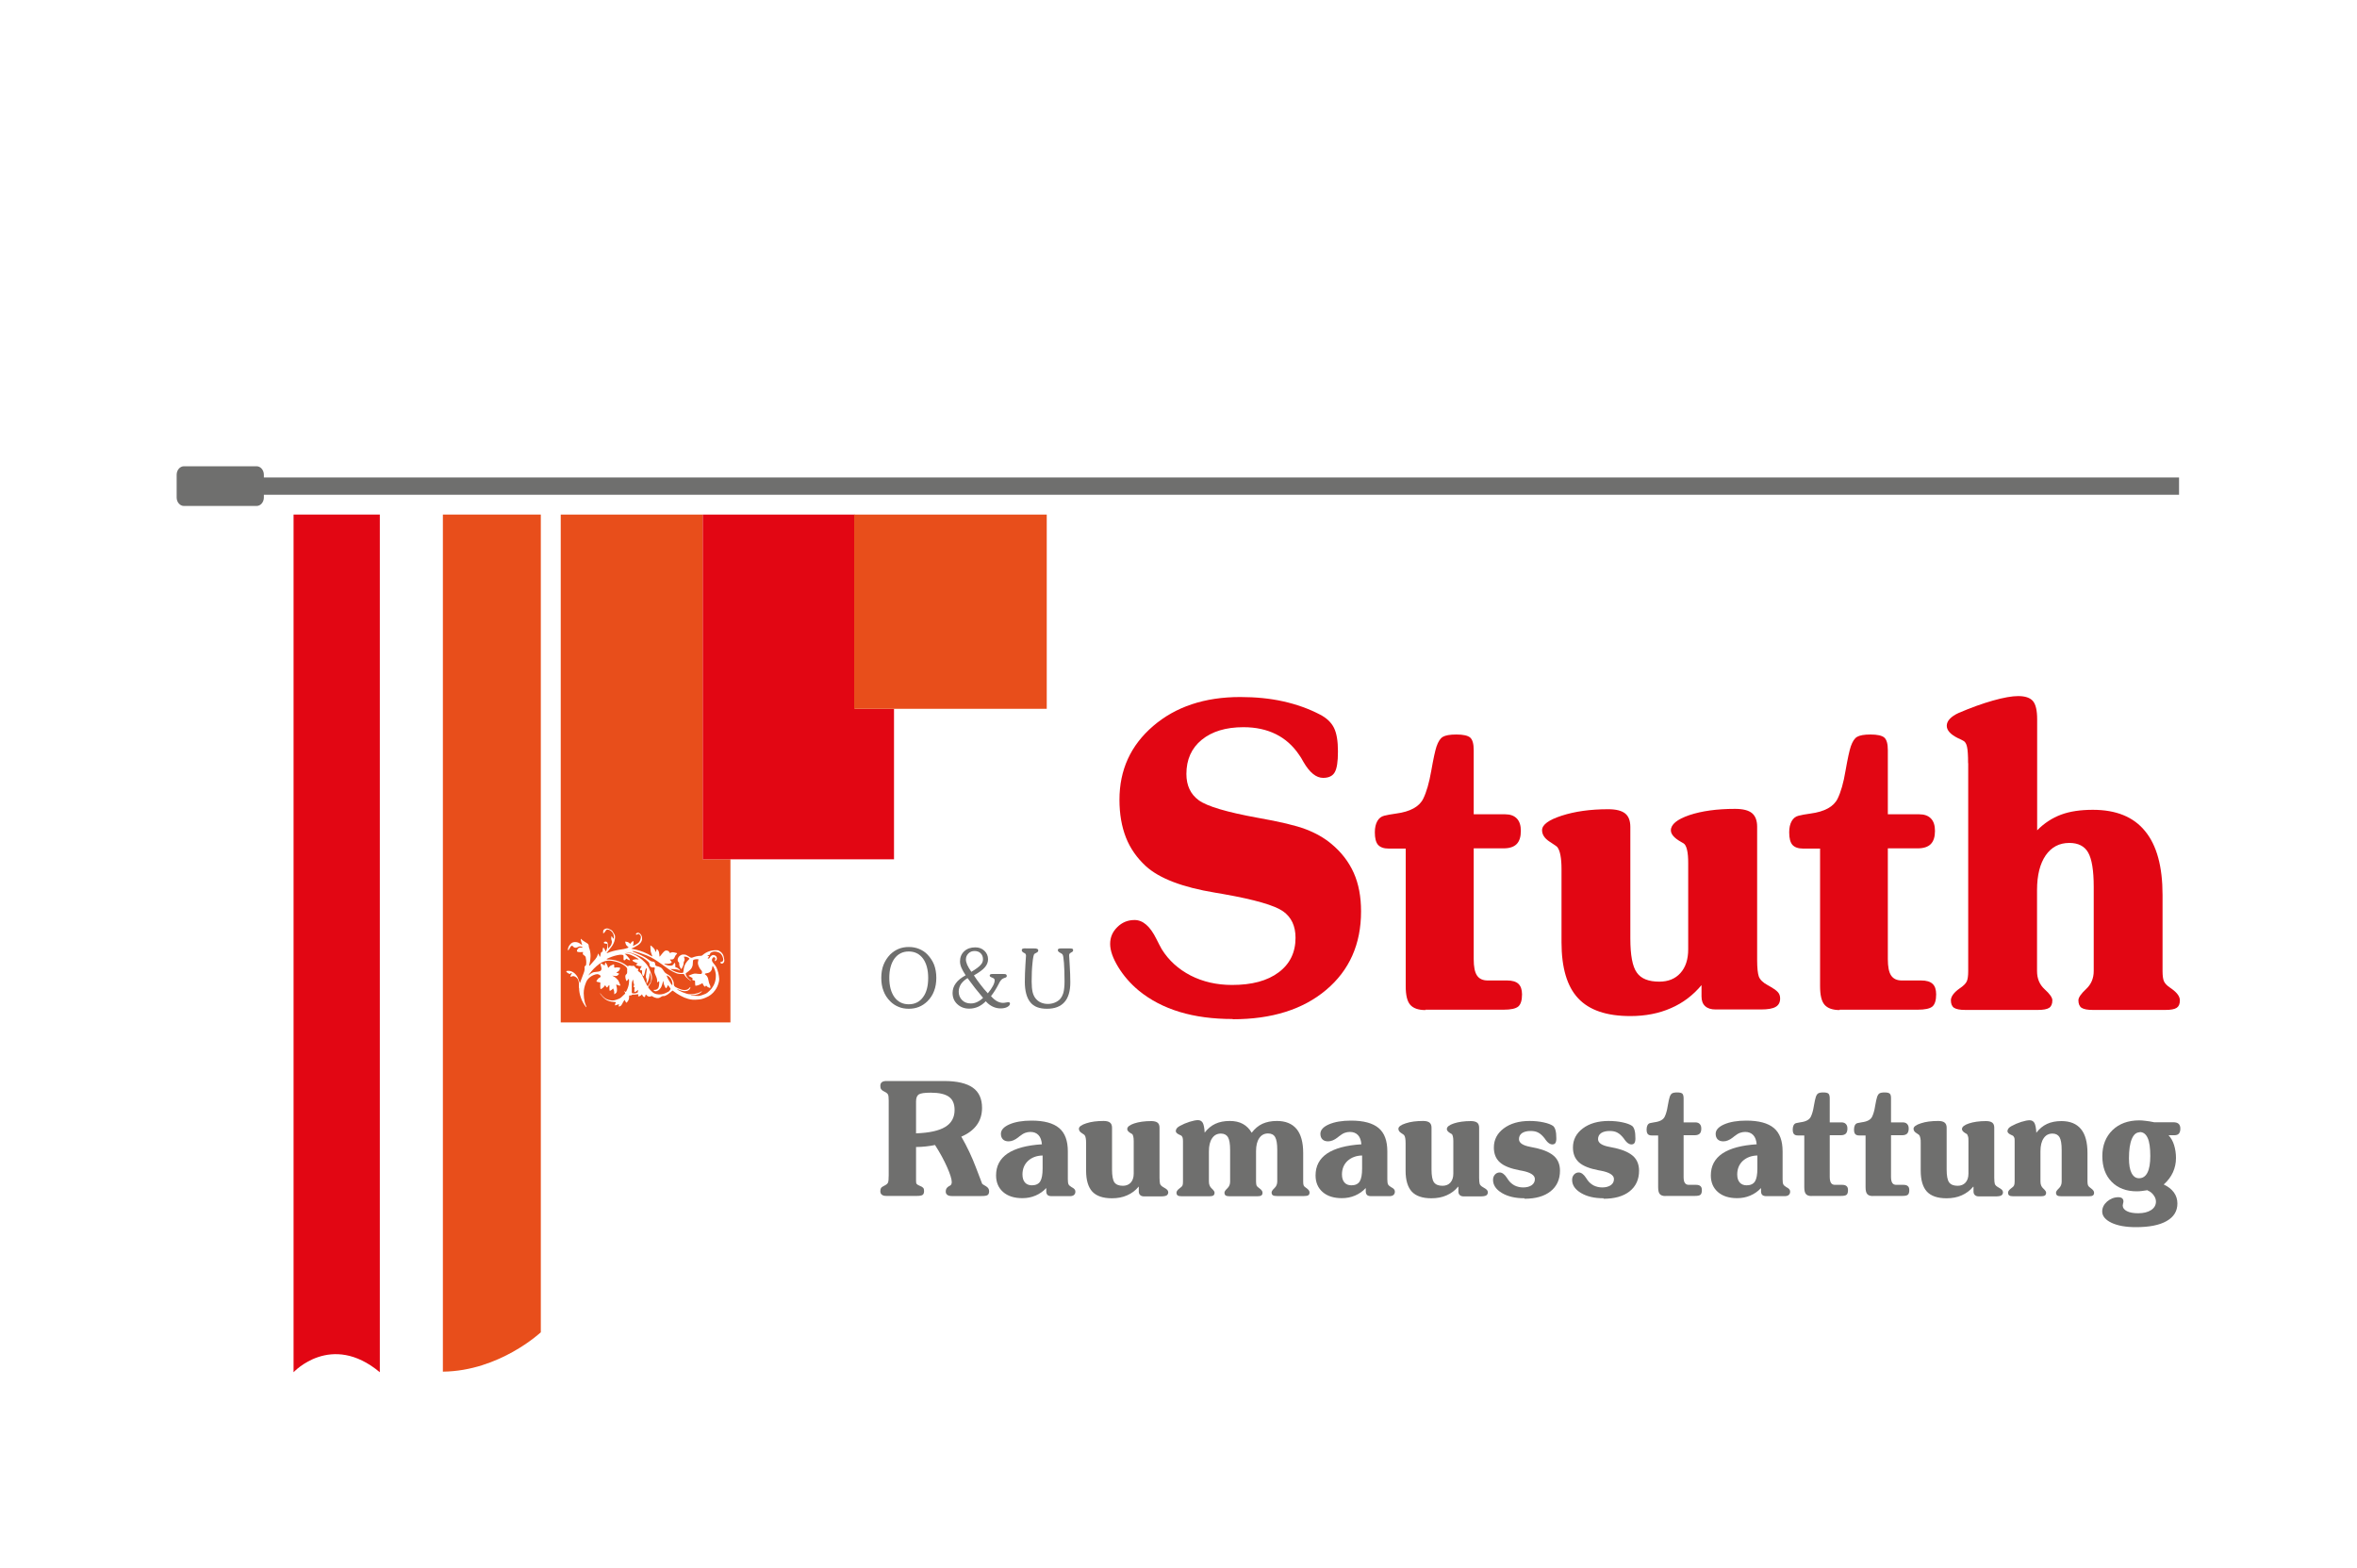 <?xml version="1.0" encoding="UTF-8"?><svg id="Ebene_2" xmlns="http://www.w3.org/2000/svg" width="200" height="133.02" viewBox="0 0 200 133.02"><g id="Ebene_1-2"><rect width="200" height="133.02" style="fill:#fff;"/><g><path d="M32.23,116.43c-4.14-3.45-7.32,0-7.32,0V43.66h7.32V116.43Z" style="fill:#e20613;"/><path d="M45.88,43.66h-8.3V116.38c4.8-.05,8.31-3.34,8.31-3.34V43.66h-.01Z" style="fill:#e84e1b;"/><g><path d="M80.1,91.72c1.1,0,1.91,.19,2.44,.56,.53,.37,.79,.95,.79,1.72,0,.56-.15,1.05-.45,1.46-.3,.41-.74,.74-1.31,.98,.5,.86,.91,1.74,1.25,2.64s.51,1.35,.52,1.36c.02,.03,.12,.09,.31,.2,.19,.11,.28,.25,.28,.43,0,.15-.04,.26-.12,.32s-.25,.09-.51,.09h-2.54c-.16,0-.29-.03-.38-.1s-.13-.16-.13-.28c0-.11,.02-.19,.06-.26s.11-.13,.2-.19c.01,0,.04-.02,.08-.04,.11-.05,.17-.16,.17-.31,0-.25-.13-.67-.39-1.26-.26-.59-.6-1.22-1.03-1.89-.24,.05-.49,.09-.76,.12-.27,.03-.55,.05-.85,.05v2.85c0,.14,.01,.23,.05,.28,.04,.05,.13,.11,.28,.17,.14,.05,.23,.11,.28,.17,.05,.06,.07,.15,.07,.26,0,.16-.04,.27-.12,.33-.08,.06-.24,.09-.48,.09h-2.6c-.17,0-.29-.03-.38-.1s-.13-.17-.13-.3c0-.12,.02-.21,.06-.27s.13-.13,.28-.2,.25-.15,.3-.24,.07-.3,.07-.63v-6.36c0-.26-.02-.44-.07-.52-.05-.08-.15-.16-.3-.23-.13-.06-.22-.13-.27-.2-.05-.07-.07-.16-.07-.28,0-.15,.04-.25,.13-.32s.22-.1,.4-.1c0,0,4.87,0,4.87,0Zm-2.36,4.44c1.11-.04,1.93-.22,2.46-.54s.8-.8,.8-1.44c0-.52-.16-.89-.48-1.12s-.83-.35-1.54-.35c-.53,0-.87,.05-1.02,.15-.15,.1-.23,.3-.23,.59v2.72h.01Z" style="fill:#6f6f6e;"/><path d="M88.77,100.81c-.25,.27-.55,.48-.9,.63-.35,.15-.72,.22-1.12,.22-.68,0-1.23-.17-1.63-.52-.4-.35-.6-.82-.6-1.41,0-.8,.33-1.42,.98-1.86,.66-.44,1.63-.7,2.91-.78-.03-.34-.12-.6-.29-.78s-.4-.27-.69-.27c-.15,0-.3,.03-.44,.08s-.3,.15-.49,.3c-.03,.02-.06,.05-.11,.09-.28,.22-.55,.33-.81,.33-.21,0-.37-.06-.48-.17s-.17-.27-.17-.47c0-.32,.24-.59,.72-.8,.48-.21,1.11-.32,1.88-.32,1.06,0,1.84,.21,2.34,.63s.74,1.08,.74,1.99v2.36c0,.21,.02,.35,.06,.43s.13,.16,.28,.25c0,0,.03,.02,.06,.03,.16,.09,.24,.2,.24,.33s-.04,.22-.12,.29-.2,.1-.36,.1h-1.53c-.15,0-.27-.03-.34-.09s-.11-.15-.12-.28v-.3h0Zm-.3-2.77c-.51,.01-.93,.17-1.24,.46s-.47,.68-.47,1.15c0,.29,.07,.52,.21,.68s.34,.24,.59,.24c.32,0,.56-.11,.7-.32,.14-.22,.21-.59,.21-1.11,0,0,0-1.1,0-1.1Z" style="fill:#6f6f6e;"/><path d="M96.62,100.68c-.27,.33-.59,.57-.98,.74-.38,.17-.81,.25-1.29,.25-.76,0-1.31-.19-1.66-.56-.35-.38-.53-.97-.53-1.78v-2.32c0-.18-.01-.33-.03-.44s-.05-.2-.1-.26c-.01-.02-.1-.08-.25-.18-.16-.1-.23-.22-.23-.36,0-.17,.21-.33,.62-.46,.41-.14,.91-.2,1.48-.2,.25,0,.43,.05,.54,.14s.17,.23,.17,.43v3.55c0,.53,.07,.9,.2,1.09,.14,.19,.38,.29,.72,.29,.28,0,.5-.09,.67-.27,.16-.18,.25-.43,.25-.76v-2.75c0-.17-.01-.31-.04-.42s-.06-.17-.11-.2c-.02-.01-.05-.03-.09-.05-.21-.12-.31-.24-.31-.36,0-.19,.2-.35,.59-.48,.39-.13,.88-.2,1.45-.2,.25,0,.43,.05,.54,.14s.16,.23,.16,.43v4.25c0,.25,.02,.42,.05,.52,.04,.1,.13,.19,.29,.28s.27,.16,.32,.22,.08,.13,.08,.2c0,.12-.05,.21-.14,.27-.09,.05-.25,.08-.47,.08h-1.44c-.15,0-.26-.04-.33-.11-.08-.07-.12-.17-.12-.31v-.41Z" style="fill:#6f6f6e;"/><path d="M100.38,100.24v-3.43c0-.13-.01-.23-.04-.31-.03-.07-.07-.13-.13-.16-.03-.02-.08-.04-.15-.07-.19-.09-.29-.19-.29-.3,0-.08,.03-.16,.08-.23s.14-.14,.25-.2c.27-.15,.55-.27,.84-.36,.29-.09,.53-.14,.71-.14,.19,0,.32,.08,.41,.23,.08,.15,.14,.43,.16,.83,.26-.34,.56-.59,.91-.75,.34-.16,.75-.24,1.22-.24,.43,0,.8,.08,1.11,.25s.56,.42,.75,.75c.26-.34,.56-.6,.91-.76,.35-.16,.76-.24,1.23-.24,.74,0,1.29,.23,1.67,.68,.37,.45,.56,1.13,.56,2.03v2.42c0,.16,.01,.27,.04,.34s.09,.13,.2,.2l.03,.02c.18,.13,.27,.25,.27,.37s-.03,.19-.1,.24c-.07,.05-.19,.07-.36,.07h-2.3c-.17,0-.29-.02-.36-.07s-.1-.13-.1-.24c0-.09,.08-.21,.24-.36,.16-.15,.24-.34,.24-.57v-2.68c0-.51-.06-.87-.18-1.08s-.32-.31-.6-.31c-.32,0-.57,.13-.75,.4-.18,.26-.27,.63-.27,1.1v2.58c0,.15,.02,.26,.04,.33,.03,.07,.1,.14,.2,.21,.01,0,.03,.02,.04,.03,.18,.13,.27,.25,.27,.37s-.03,.19-.1,.24c-.07,.05-.19,.07-.36,.07h-2.31c-.17,0-.29-.02-.36-.07s-.1-.13-.1-.24c0-.09,.08-.21,.24-.36,.16-.15,.24-.34,.24-.57v-2.68c0-.52-.06-.88-.18-1.09-.12-.2-.32-.31-.6-.31-.32,0-.57,.13-.75,.4-.18,.26-.27,.63-.27,1.1v2.58c0,.24,.08,.44,.24,.58,.16,.15,.24,.26,.24,.35,0,.11-.03,.19-.1,.24-.07,.05-.19,.07-.36,.07h-2.31c-.17,0-.29-.02-.36-.07s-.1-.13-.1-.24,.09-.24,.27-.37c.01,0,.03-.02,.04-.03,.1-.07,.17-.14,.2-.21s.04-.18,.04-.33h0Z" style="fill:#6f6f6e;"/><path d="M115.88,100.81c-.25,.27-.55,.48-.9,.63-.35,.15-.72,.22-1.12,.22-.68,0-1.23-.17-1.63-.52-.4-.35-.6-.82-.6-1.41,0-.8,.33-1.42,.98-1.86,.66-.44,1.63-.7,2.91-.78-.03-.34-.12-.6-.29-.78s-.4-.27-.69-.27c-.15,0-.3,.03-.44,.08s-.3,.15-.49,.3c-.03,.02-.06,.05-.11,.09-.28,.22-.55,.33-.81,.33-.21,0-.37-.06-.48-.17s-.17-.27-.17-.47c0-.32,.24-.59,.72-.8,.48-.21,1.11-.32,1.88-.32,1.06,0,1.84,.21,2.34,.63s.74,1.08,.74,1.99v2.36c0,.21,.02,.35,.06,.43s.13,.16,.28,.25c0,0,.03,.02,.06,.03,.16,.09,.24,.2,.24,.33s-.04,.22-.12,.29-.2,.1-.36,.1h-1.53c-.15,0-.27-.03-.34-.09s-.11-.15-.12-.28v-.3h0Zm-.3-2.77c-.51,.01-.92,.17-1.24,.46-.31,.29-.47,.68-.47,1.15,0,.29,.07,.52,.21,.68s.34,.24,.59,.24c.33,0,.56-.11,.7-.32,.14-.22,.21-.59,.21-1.11,0,0,0-1.1,0-1.1Z" style="fill:#6f6f6e;"/><path d="M123.73,100.68c-.27,.33-.59,.57-.98,.74-.38,.17-.81,.25-1.29,.25-.76,0-1.31-.19-1.66-.56-.35-.38-.53-.97-.53-1.78v-2.32c0-.18-.01-.33-.03-.44s-.05-.2-.1-.26c-.01-.02-.1-.08-.25-.18-.16-.1-.23-.22-.23-.36,0-.17,.21-.33,.62-.46,.41-.14,.91-.2,1.48-.2,.25,0,.43,.05,.54,.14s.17,.23,.17,.43v3.55c0,.53,.07,.9,.21,1.09,.14,.19,.38,.29,.72,.29,.28,0,.51-.09,.67-.27,.16-.18,.25-.43,.25-.76v-2.75c0-.17-.01-.31-.04-.42s-.06-.17-.11-.2c-.02-.01-.05-.03-.09-.05-.21-.12-.31-.24-.31-.36,0-.19,.2-.35,.59-.48,.39-.13,.88-.2,1.45-.2,.25,0,.43,.05,.54,.14s.16,.23,.16,.43v4.25c0,.25,.02,.42,.05,.52,.04,.1,.13,.19,.29,.28s.27,.16,.32,.22,.08,.13,.08,.2c0,.12-.05,.21-.14,.27-.09,.05-.25,.08-.47,.08h-1.44c-.15,0-.26-.04-.33-.11-.08-.07-.12-.17-.12-.31v-.38l-.02-.03Z" style="fill:#6f6f6e;"/><path d="M129.37,101.67c-.79,0-1.43-.15-1.93-.45-.5-.3-.75-.67-.75-1.11,0-.18,.05-.33,.16-.45,.11-.12,.24-.18,.4-.18,.21,0,.42,.15,.62,.46,.05,.08,.09,.14,.12,.18,.15,.21,.33,.36,.54,.47,.21,.1,.45,.16,.72,.16,.3,0,.55-.07,.72-.19,.18-.13,.27-.3,.27-.52,0-.33-.37-.57-1.11-.71-.07-.01-.13-.02-.17-.03-.79-.15-1.35-.37-1.69-.68-.34-.3-.51-.72-.51-1.26,0-.66,.28-1.2,.84-1.62,.56-.42,1.29-.63,2.19-.63,.43,0,.82,.04,1.19,.12s.63,.18,.8,.3c.09,.07,.16,.19,.21,.37s.07,.41,.07,.7c0,.18-.03,.3-.08,.38-.05,.08-.14,.12-.26,.12-.19,0-.38-.13-.56-.38-.04-.06-.07-.1-.09-.13-.18-.23-.35-.39-.54-.49-.18-.1-.4-.14-.65-.14-.31,0-.55,.06-.73,.18-.17,.12-.26,.29-.26,.51,0,.32,.32,.54,.97,.66,.23,.04,.41,.08,.53,.11,.69,.16,1.19,.4,1.51,.7,.31,.3,.47,.71,.47,1.21,0,.74-.27,1.33-.8,1.75s-1.27,.63-2.21,.63v-.04Z" style="fill:#6f6f6e;"/><path d="M136.08,101.67c-.79,0-1.43-.15-1.93-.45-.5-.3-.75-.67-.75-1.11,0-.18,.05-.33,.16-.45,.11-.12,.24-.18,.4-.18,.21,0,.42,.15,.62,.46,.05,.08,.09,.14,.12,.18,.15,.21,.33,.36,.54,.47,.21,.1,.45,.16,.72,.16,.3,0,.54-.07,.72-.19,.18-.13,.27-.3,.27-.52,0-.33-.37-.57-1.11-.71-.07-.01-.13-.02-.17-.03-.79-.15-1.35-.37-1.69-.68s-.51-.72-.51-1.26c0-.66,.28-1.2,.84-1.62,.56-.42,1.29-.63,2.19-.63,.43,0,.82,.04,1.19,.12s.63,.18,.8,.3c.09,.07,.16,.19,.21,.37s.07,.41,.07,.7c0,.18-.03,.3-.08,.38-.05,.08-.14,.12-.26,.12-.19,0-.38-.13-.56-.38-.04-.06-.07-.1-.09-.13-.18-.23-.35-.39-.54-.49-.18-.1-.4-.14-.65-.14-.31,0-.55,.06-.73,.18-.17,.12-.26,.29-.26,.51,0,.32,.32,.54,.97,.66,.23,.04,.41,.08,.53,.11,.69,.16,1.19,.4,1.51,.7,.31,.3,.47,.71,.47,1.21,0,.74-.27,1.33-.8,1.75s-1.27,.63-2.21,.63v-.04Z" style="fill:#6f6f6e;"/><path d="M141.32,101.48c-.23,0-.39-.06-.48-.17-.1-.11-.14-.31-.14-.59v-4.38h-.54c-.16,0-.27-.04-.34-.12-.07-.08-.1-.21-.1-.4,0-.15,.03-.26,.08-.36,.05-.09,.13-.15,.22-.17s.21-.04,.37-.07c.46-.06,.75-.22,.87-.48,.1-.21,.19-.5,.25-.89,.07-.39,.12-.64,.17-.78,.05-.15,.12-.25,.2-.3s.22-.08,.43-.08,.36,.03,.44,.1c.07,.07,.11,.2,.11,.4v2.04h1c.16,0,.29,.05,.37,.14,.09,.09,.13,.22,.13,.39,0,.19-.04,.33-.13,.42-.09,.09-.23,.14-.42,.14h-.95v3.53c0,.24,.03,.42,.11,.52,.07,.11,.18,.16,.34,.16h.62c.16,0,.28,.04,.36,.11s.12,.18,.12,.34c0,.19-.04,.32-.12,.39s-.24,.1-.47,.1h-2.5Z" style="fill:#6f6f6e;"/><path d="M149.42,100.81c-.25,.27-.55,.48-.9,.63-.35,.15-.72,.22-1.12,.22-.68,0-1.23-.17-1.63-.52-.4-.35-.6-.82-.6-1.41,0-.8,.33-1.42,.98-1.86,.66-.44,1.63-.7,2.91-.78-.03-.34-.12-.6-.29-.78s-.4-.27-.69-.27c-.15,0-.3,.03-.44,.08s-.3,.15-.49,.3c-.03,.02-.06,.05-.11,.09-.28,.22-.55,.33-.81,.33-.21,0-.37-.06-.48-.17s-.17-.27-.17-.47c0-.32,.24-.59,.72-.8,.48-.21,1.11-.32,1.88-.32,1.06,0,1.84,.21,2.34,.63s.74,1.08,.74,1.99v2.36c0,.21,.02,.35,.06,.43s.13,.16,.28,.25c0,0,.03,.02,.06,.03,.16,.09,.24,.2,.24,.33s-.04,.22-.12,.29-.2,.1-.36,.1h-1.53c-.15,0-.27-.03-.34-.09-.07-.06-.11-.15-.12-.28v-.3h-.01Zm-.3-2.77c-.51,.01-.92,.17-1.24,.46-.31,.29-.47,.68-.47,1.15,0,.29,.07,.52,.21,.68s.34,.24,.59,.24c.32,0,.56-.11,.7-.32,.14-.22,.21-.59,.21-1.11v-1.1Z" style="fill:#6f6f6e;"/><path d="M153.72,101.48c-.23,0-.39-.06-.48-.17-.1-.11-.14-.31-.14-.59v-4.38h-.54c-.16,0-.27-.04-.34-.12-.07-.08-.1-.21-.1-.4,0-.15,.03-.26,.08-.36,.05-.09,.13-.15,.22-.17s.21-.04,.37-.07c.46-.06,.75-.22,.87-.48,.1-.21,.19-.5,.25-.89,.07-.39,.12-.64,.17-.78,.05-.15,.12-.25,.2-.3s.22-.08,.43-.08,.36,.03,.44,.1c.07,.07,.11,.2,.11,.4v2.04h1c.16,0,.29,.05,.37,.14,.09,.09,.13,.22,.13,.39,0,.19-.05,.33-.13,.42-.09,.09-.23,.14-.42,.14h-.95v3.53c0,.24,.04,.42,.11,.52,.07,.11,.18,.16,.34,.16h.62c.16,0,.28,.04,.36,.11s.12,.18,.12,.34c0,.19-.04,.32-.12,.39s-.24,.1-.47,.1h-2.5Z" style="fill:#6f6f6e;"/><path d="M158.92,101.48c-.23,0-.39-.06-.48-.17-.1-.11-.14-.31-.14-.59v-4.38h-.54c-.16,0-.27-.04-.34-.12-.07-.08-.1-.21-.1-.4,0-.15,.03-.26,.08-.36,.05-.09,.13-.15,.22-.17s.21-.04,.37-.07c.46-.06,.75-.22,.87-.48,.1-.21,.19-.5,.25-.89,.07-.39,.12-.64,.17-.78,.05-.15,.12-.25,.2-.3s.22-.08,.43-.08,.36,.03,.44,.1,.11,.2,.11,.4v2.04h1c.16,0,.29,.05,.37,.14,.09,.09,.13,.22,.13,.39,0,.19-.05,.33-.13,.42-.09,.09-.23,.14-.42,.14h-.95v3.53c0,.24,.04,.42,.11,.52,.07,.11,.18,.16,.34,.16h.62c.16,0,.28,.04,.36,.11s.12,.18,.12,.34c0,.19-.04,.32-.12,.39s-.24,.1-.47,.1h-2.5Z" style="fill:#6f6f6e;"/><path d="M167.44,100.68c-.27,.33-.6,.57-.98,.74-.38,.17-.81,.25-1.29,.25-.76,0-1.31-.19-1.66-.56-.35-.38-.53-.97-.53-1.78v-2.32c0-.18,0-.33-.03-.44s-.05-.2-.1-.26c0-.02-.1-.08-.25-.18-.16-.1-.23-.22-.23-.36,0-.17,.21-.33,.62-.46,.41-.14,.91-.2,1.48-.2,.25,0,.43,.05,.54,.14s.17,.23,.17,.43v3.55c0,.53,.07,.9,.21,1.09,.14,.19,.38,.29,.72,.29,.28,0,.5-.09,.67-.27,.16-.18,.25-.43,.25-.76v-2.75c0-.17,0-.31-.04-.42s-.06-.17-.11-.2c-.02-.01-.05-.03-.09-.05-.21-.12-.31-.24-.31-.36,0-.19,.2-.35,.59-.48,.39-.13,.88-.2,1.45-.2,.25,0,.43,.05,.54,.14s.16,.23,.16,.43v4.25c0,.25,.02,.42,.05,.52,.04,.1,.13,.19,.29,.28,.16,.09,.27,.16,.32,.22s.08,.13,.08,.2c0,.12-.05,.21-.14,.27-.09,.05-.25,.08-.47,.08h-1.44c-.15,0-.26-.04-.33-.11-.08-.07-.12-.17-.12-.31v-.38l-.02-.03Z" style="fill:#6f6f6e;"/><path d="M172.79,96.11c.26-.34,.56-.59,.91-.75,.34-.16,.75-.24,1.22-.24,.74,0,1.29,.23,1.66,.68,.37,.45,.55,1.13,.55,2.03v2.42c0,.15,.02,.26,.05,.33s.1,.14,.2,.21c0,0,.03,.02,.04,.03,.18,.13,.27,.25,.27,.37s-.03,.19-.1,.24c-.07,.05-.19,.07-.36,.07h-2.31c-.17,0-.29-.02-.36-.07s-.1-.13-.1-.24c0-.09,.08-.21,.24-.36s.24-.34,.24-.57v-2.68c0-.52-.06-.88-.18-1.09-.12-.2-.32-.31-.6-.31-.32,0-.57,.13-.75,.4-.18,.26-.27,.63-.27,1.1v2.58c0,.24,.08,.44,.24,.58,.16,.15,.24,.26,.24,.35,0,.11-.03,.19-.1,.24-.07,.05-.19,.07-.36,.07h-2.31c-.17,0-.29-.02-.36-.07s-.1-.13-.1-.24,.09-.24,.27-.37c0,0,.03-.02,.04-.03,.1-.07,.17-.14,.2-.21s.05-.18,.05-.33v-3.43c0-.13,0-.23-.04-.31-.03-.07-.07-.13-.13-.16-.03-.02-.08-.04-.15-.07-.19-.09-.29-.19-.29-.3,0-.08,.03-.16,.08-.23s.14-.14,.25-.2c.27-.15,.55-.27,.84-.36,.29-.09,.53-.14,.71-.14,.19,0,.32,.08,.41,.23,.08,.15,.14,.43,.16,.83h0Z" style="fill:#6f6f6e;"/><path d="M182.25,100.98c-.17,.03-.34,.05-.5,.07s-.3,.03-.43,.03c-.9,0-1.61-.27-2.14-.81s-.79-1.27-.79-2.18,.29-1.64,.86-2.2c.57-.55,1.33-.83,2.27-.83,.15,0,.33,.01,.54,.04,.21,.02,.45,.06,.73,.12h1.63c.19,0,.34,.04,.44,.13s.15,.23,.15,.41-.04,.32-.12,.42c-.08,.09-.2,.14-.37,.14h-.51c.21,.23,.37,.51,.47,.84,.1,.33,.16,.69,.16,1.09,0,.44-.09,.84-.26,1.22-.17,.37-.43,.72-.78,1.03,.37,.17,.66,.4,.86,.67,.2,.28,.3,.59,.3,.94,0,.65-.3,1.14-.91,1.49s-1.48,.52-2.61,.52c-.85,0-1.54-.12-2.07-.37-.52-.25-.79-.57-.79-.96,0-.32,.14-.6,.41-.84,.28-.24,.6-.37,.96-.37,.14,0,.25,.03,.32,.09s.11,.14,.11,.25c0,.05,0,.11-.03,.19-.02,.08-.03,.14-.03,.17,0,.2,.12,.36,.35,.48,.23,.12,.56,.18,.96,.18,.46,0,.82-.09,1.1-.27,.27-.18,.41-.42,.41-.72,0-.19-.07-.38-.21-.56-.14-.19-.31-.31-.51-.39l.03-.02Zm-.68-4.91c-.3,0-.52,.19-.68,.57-.16,.38-.24,.93-.24,1.63,0,.55,.07,.97,.22,1.26s.36,.44,.63,.44c.32,0,.56-.16,.72-.48s.24-.79,.24-1.41c0-.68-.07-1.19-.22-1.52-.15-.34-.38-.51-.68-.51v.02Z" style="fill:#6f6f6e;"/></g><g><path d="M104.61,86.46c-1.69,0-3.19-.2-4.51-.6s-2.48-1-3.47-1.81c-.72-.6-1.3-1.27-1.75-2.01-.45-.74-.68-1.39-.68-1.95s.2-1.03,.61-1.43c.4-.4,.89-.6,1.46-.6,.71,0,1.32,.53,1.85,1.6,.19,.39,.35,.68,.46,.88,.59,.95,1.41,1.69,2.45,2.23,1.04,.53,2.21,.8,3.51,.8,1.69,0,3-.35,3.96-1.07,.95-.71,1.43-1.69,1.43-2.93,0-1-.35-1.75-1.06-2.25s-2.39-.99-5.06-1.46c-.15-.02-.38-.06-.7-.12-2.78-.46-4.74-1.21-5.88-2.25-.76-.7-1.33-1.51-1.69-2.43s-.55-1.98-.55-3.2c0-2.54,.95-4.62,2.86-6.26,1.91-1.64,4.37-2.46,7.39-2.46,1.31,0,2.53,.12,3.65,.37s2.16,.62,3.1,1.11c.57,.29,.97,.67,1.2,1.13,.23,.46,.34,1.13,.34,2.01s-.09,1.44-.27,1.76-.51,.48-.99,.48c-.59,0-1.14-.45-1.66-1.34-.15-.27-.27-.48-.38-.62-.52-.77-1.18-1.36-1.97-1.75s-1.7-.59-2.75-.59c-1.49,0-2.67,.36-3.54,1.07s-1.3,1.68-1.3,2.9c0,.97,.35,1.72,1.05,2.23,.7,.51,2.37,1.01,5.02,1.49,1.87,.33,3.22,.65,4.06,.97s1.56,.73,2.16,1.23c.85,.7,1.49,1.53,1.91,2.47,.42,.94,.62,2.03,.62,3.27,0,2.78-.99,5-2.96,6.66-1.97,1.66-4.61,2.49-7.93,2.49v-.02Z" style="fill:#e20613;"/><path d="M120.95,85.7c-.6,0-1.03-.15-1.29-.45-.26-.3-.38-.82-.38-1.58v-11.67h-1.44c-.42,0-.72-.11-.91-.32-.18-.21-.27-.56-.27-1.06,0-.39,.07-.7,.21-.95s.34-.4,.59-.46c.23-.06,.56-.12,.99-.18,1.22-.16,1.99-.59,2.32-1.27,.27-.55,.5-1.34,.68-2.37,.18-1.03,.33-1.72,.45-2.07,.14-.4,.31-.67,.53-.8s.6-.2,1.15-.2c.58,0,.97,.09,1.17,.26,.2,.18,.3,.53,.3,1.07v5.44h2.67c.43,0,.76,.12,.99,.36,.23,.24,.34,.59,.34,1.05,0,.5-.12,.88-.36,1.12-.24,.24-.61,.36-1.11,.36h-2.53v9.4c0,.65,.09,1.11,.28,1.39s.49,.42,.91,.42h1.64c.43,0,.75,.09,.96,.28,.2,.19,.31,.49,.31,.9,0,.5-.11,.85-.32,1.03-.22,.18-.63,.27-1.25,.27h-6.63v.03Z" style="fill:#e20613;"/><path d="M144.39,83.57c-.72,.87-1.59,1.53-2.61,1.97-1.02,.45-2.17,.67-3.44,.67-2.02,0-3.49-.5-4.43-1.51-.94-1-1.41-2.59-1.41-4.75v-6.2c0-.48-.03-.87-.09-1.18s-.14-.53-.26-.69c-.03-.05-.26-.21-.68-.48-.42-.28-.62-.6-.62-.96,0-.46,.55-.87,1.66-1.23s2.42-.55,3.95-.55c.66,0,1.14,.12,1.44,.36s.44,.63,.44,1.15v9.45c0,1.42,.18,2.39,.55,2.9,.36,.52,1,.77,1.91,.77,.75,0,1.35-.24,1.79-.73,.44-.49,.66-1.16,.66-2.02v-7.32c0-.46-.03-.83-.1-1.12s-.17-.47-.29-.54c-.06-.04-.14-.08-.24-.14-.56-.32-.84-.64-.84-.97,0-.5,.52-.93,1.57-1.29,1.05-.35,2.34-.53,3.88-.53,.66,0,1.14,.12,1.43,.36s.44,.63,.44,1.15v11.32c0,.66,.05,1.12,.14,1.39,.1,.27,.35,.52,.76,.74,.43,.24,.72,.43,.85,.58,.14,.15,.2,.33,.2,.55,0,.33-.13,.57-.38,.71-.25,.15-.67,.22-1.25,.22h-3.84c-.39,0-.68-.09-.89-.28s-.31-.46-.31-.83v-.97Z" style="fill:#e20613;"/><path d="M156.11,85.7c-.6,0-1.03-.15-1.29-.45-.26-.3-.38-.82-.38-1.58v-11.67h-1.44c-.42,0-.72-.11-.91-.32-.18-.21-.27-.56-.27-1.06,0-.39,.07-.7,.21-.95s.34-.4,.59-.46c.23-.06,.56-.12,.99-.18,1.22-.16,1.99-.59,2.32-1.27,.27-.55,.5-1.34,.67-2.37,.18-1.03,.33-1.72,.45-2.07,.14-.4,.31-.67,.53-.8s.6-.2,1.14-.2c.58,0,.97,.09,1.17,.26,.2,.18,.3,.53,.3,1.07v5.44h2.67c.43,0,.76,.12,.99,.36,.23,.24,.34,.59,.34,1.05,0,.5-.12,.88-.36,1.12-.24,.24-.61,.36-1.11,.36h-2.53v9.4c0,.65,.09,1.11,.28,1.39s.49,.42,.91,.42h1.64c.43,0,.75,.09,.96,.28s.31,.49,.31,.9c0,.5-.11,.85-.32,1.03-.22,.18-.63,.27-1.25,.27h-6.63l.02,.03Z" style="fill:#e20613;"/><path d="M167,64.75c0-.65-.03-1.11-.09-1.38-.06-.28-.17-.45-.32-.52-.1-.06-.25-.13-.43-.21-.65-.32-.97-.67-.97-1.06,0-.21,.09-.41,.26-.59s.42-.35,.75-.5c1.05-.45,2.02-.8,2.91-1.05s1.6-.38,2.14-.38c.59,0,1.01,.14,1.25,.42s.36,.8,.36,1.55v9.42c.6-.61,1.28-1.05,2.03-1.33s1.65-.41,2.7-.41c1.97,0,3.45,.6,4.43,1.81,.99,1.2,1.48,3.01,1.48,5.41v6.46c0,.4,.04,.69,.12,.87s.26,.37,.53,.55c.03,.02,.07,.05,.1,.07,.48,.34,.72,.67,.72,.99s-.09,.52-.27,.64c-.18,.12-.5,.18-.96,.18h-6.15c-.46,0-.77-.06-.96-.18-.18-.12-.27-.34-.27-.64,0-.23,.22-.55,.65-.95,.43-.4,.65-.91,.65-1.53v-7.15c0-1.39-.16-2.35-.47-2.9s-.85-.82-1.6-.82c-.85,0-1.52,.35-2.01,1.06-.48,.7-.73,1.68-.73,2.94v6.87c0,.65,.22,1.16,.65,1.55s.65,.7,.65,.93c0,.31-.09,.52-.27,.64-.18,.12-.5,.18-.96,.18h-6.15c-.46,0-.77-.06-.96-.18-.18-.12-.27-.34-.27-.64s.24-.65,.72-.99c.03-.02,.07-.05,.1-.07,.27-.19,.45-.37,.53-.55s.12-.47,.12-.87v-17.64h0Z" style="fill:#e20613;"/></g><g><path d="M74.78,82.97c0-.41,.06-.78,.19-1.11,.13-.33,.32-.62,.57-.88,.21-.2,.44-.36,.71-.47s.55-.16,.86-.16,.6,.05,.87,.16c.27,.11,.51,.26,.71,.47,.25,.26,.44,.55,.57,.87,.12,.32,.19,.7,.19,1.11s-.06,.79-.19,1.12c-.12,.33-.31,.62-.57,.88-.21,.2-.44,.36-.71,.47s-.56,.16-.87,.16-.6-.05-.86-.16c-.27-.11-.5-.26-.71-.47-.26-.26-.45-.55-.57-.88-.13-.33-.19-.7-.19-1.11Zm.68,0c0,.69,.15,1.24,.44,1.64,.3,.4,.7,.6,1.21,.6s.92-.2,1.21-.6c.3-.4,.44-.95,.44-1.64s-.15-1.24-.44-1.64c-.3-.4-.7-.6-1.21-.6s-.91,.2-1.21,.6c-.29,.4-.44,.94-.44,1.64Z" style="fill:#6f6f6e;"/><path d="M83.65,84.95c-.2,.21-.42,.36-.65,.47-.23,.1-.48,.16-.76,.16-.41,0-.74-.13-1.01-.38-.27-.25-.4-.57-.4-.95,0-.3,.09-.58,.28-.83,.18-.25,.46-.47,.83-.67-.16-.24-.28-.45-.36-.64s-.12-.37-.12-.53c0-.36,.12-.65,.36-.87s.55-.33,.94-.33c.31,0,.57,.1,.77,.29s.31,.43,.31,.72c0,.24-.09,.47-.26,.67-.17,.21-.49,.44-.94,.7,.17,.26,.35,.52,.55,.77,.19,.25,.4,.51,.63,.75,.19-.23,.33-.43,.43-.62s.15-.35,.15-.48c0-.05-.01-.09-.04-.13-.03-.03-.08-.07-.17-.1-.02,0-.04-.02-.07-.03-.1-.04-.14-.09-.14-.15,0-.04,.02-.08,.06-.1s.1-.03,.17-.03h.92c.12,0,.21,.01,.24,.04,.04,.03,.06,.07,.06,.13,0,.07-.05,.12-.15,.15-.04,.01-.07,.02-.09,.03-.08,.03-.14,.07-.19,.11s-.1,.11-.16,.2c-.02,.03-.06,.1-.11,.21-.2,.39-.42,.73-.64,1.01,.18,.2,.35,.34,.51,.43,.17,.09,.34,.14,.51,.14,.07,0,.15-.01,.25-.03s.16-.03,.19-.03c.05,0,.08,.01,.11,.03s.04,.05,.04,.09c0,.11-.08,.21-.23,.29s-.34,.12-.57,.12-.45-.05-.66-.15c-.21-.1-.4-.24-.57-.43l-.02-.03Zm-.23-.28c-.23-.27-.46-.55-.68-.83s-.43-.56-.64-.85c-.25,.15-.43,.32-.56,.51-.12,.19-.19,.4-.19,.64,0,.29,.1,.53,.29,.72s.44,.28,.74,.28c.18,0,.36-.04,.53-.12s.34-.19,.5-.35h.01Zm-1-2.21c.41-.25,.68-.45,.8-.6,.13-.14,.19-.3,.19-.47,0-.21-.07-.38-.2-.51-.13-.13-.31-.19-.52-.19s-.38,.07-.52,.21-.21,.31-.21,.51c0,.13,.04,.28,.11,.45,.08,.17,.19,.37,.35,.59h0Z" style="fill:#6f6f6e;"/><path d="M87.01,80.47h.72c.14,0,.23,.01,.29,.04,.05,.03,.08,.07,.08,.13,0,.08-.05,.15-.16,.2-.1,.05-.17,.09-.18,.11-.05,.06-.11,.32-.15,.77-.05,.45-.07,.97-.07,1.56,0,.37,.03,.67,.08,.89s.14,.4,.25,.54c.12,.15,.27,.27,.45,.35s.38,.12,.59,.12c.19,0,.38-.03,.56-.1s.32-.16,.44-.27c.15-.15,.25-.35,.32-.57,.06-.23,.1-.55,.1-.96,0-.65-.02-1.18-.05-1.59-.03-.41-.07-.66-.13-.72-.02-.03-.09-.08-.21-.14s-.18-.14-.18-.22c0-.05,.02-.08,.07-.11,.04-.02,.12-.03,.24-.03h.67c.13,0,.22,.01,.26,.03s.06,.06,.06,.12c0,.07-.04,.13-.12,.17-.02,0-.03,.02-.04,.02-.08,.04-.12,.08-.15,.12-.02,.03-.03,.08-.03,.14,0,.05,.02,.33,.05,.84,.03,.51,.05,.99,.05,1.44,0,.75-.17,1.31-.5,1.68s-.82,.56-1.48,.56-1.12-.18-1.42-.56c-.3-.37-.46-.95-.46-1.73,0-.47,.02-.95,.05-1.44,.03-.49,.05-.76,.05-.78,0-.04-.01-.08-.03-.12s-.04-.06-.07-.08c-.01,0-.03-.01-.05-.02-.14-.07-.21-.14-.21-.24,0-.06,.02-.1,.07-.12,.05-.02,.13-.04,.24-.04h0Z" style="fill:#6f6f6e;"/></g><path d="M59.63,72.91v-29.25h-12.05v43.09h14.4v-13.84h-2.35Z" style="fill:#e84e1b;"/><polygon points="72.52 60.14 72.52 43.66 59.63 43.66 59.63 72.91 75.86 72.91 75.86 60.14 72.52 60.14" style="fill:#e20613;"/><rect x="72.48" y="43.66" width="16.34" height="16.48" style="fill:#e84e1b;"/><path d="M48.43,82.56s.06,.02,.1,.02c-.07,.09-.12,.18-.12,.3,.03,0,.06-.01,.08-.02,.11-.06,.21-.05,.32,.01,.11,.07,.2,.15,.25,.28,.06,.16,.08,.32,.06,.49v.13s.02,.05,.02,.08c0,.25,.05,.5,.13,.74,.09,.31,.25,.58,.44,.84,0,.01,.02,.02,.04,.03,0-.03,0-.05,0-.07-.05-.12-.1-.23-.13-.35-.06-.26-.09-.52-.09-.78,0-.3,.07-.59,.18-.86,.05-.15,.13-.28,.24-.39,.16-.16,.35-.27,.57-.33,.09-.03,.19-.04,.28,0,.05,.02,.1,.05,.13,.08,.05,.05,.04,.11,0,.16-.03,.02-.06,.04-.09,.05-.11,.06-.17,.17-.23,.28v.02s0,.01,.02,.02c.08,.02,.16,.05,.24,.06,.08,.02,.09,.02,.07,.1-.02,.13,0,.25,0,.38,0,.03,.02,.07,.03,.1,.16-.07,.28-.19,.38-.34,.05,.08,.09,.17,.17,.2,.07-.07,.09-.17,.19-.21v.25c0,.08,0,.16,.03,.25,.06-.03,.11-.06,.16-.09s.07-.09,.13-.12c.07,.15,.09,.23,.09,.38,0,.03,0,.07,0,.11,.14-.07,.23-.15,.23-.31v-.12c0-.11-.02-.21-.05-.31,0-.03-.02-.06,0-.09,.23,.1,.27,.11,.35,.09-.05-.11-.09-.23-.14-.34-.02-.04-.04-.09-.07-.12-.09-.1-.18-.2-.29-.27-.06-.04-.12-.07-.2-.11,.09,.01,.17,.02,.25,.03,.06,0,.11,0,.16-.02,.07-.04,.14-.09,.17-.18-.07-.05-.17-.03-.23-.11,.03-.02,.06-.03,.09-.04,.13-.05,.18-.17,.23-.29,0-.03,0-.06-.04-.07-.11,0-.21-.04-.32-.01-.04,.01-.09,.02-.14,0-.02-.09,.03-.19-.04-.27-.09,.04-.18,.07-.26,.11-.08,.04-.13,.14-.22,.19-.04-.18-.11-.34-.23-.46-.05,.09-.02,.19-.07,.26-.2-.14-.25-.17-.34-.16,0,.03,0,.06,0,.09,0,.06,.03,.11,.05,.17,0,.04,.02,.09,.03,.14,0,.13-.04,.21-.16,.25-.04,.01-.08,.02-.12,.03-.11,.02-.22,.03-.33,.04-.04,0-.08,.02-.12,.03-.11,.04-.2,.11-.29,.18-.04,.03-.08,.06-.11,.1h0c.03-.05,.06-.1,.09-.14,.24-.33,.52-.62,.85-.86,.28-.21,.6-.31,.94-.28,.12,.01,.24,.03,.36,.06,.27,.05,.53,.15,.76,.3,.11,.07,.21,.15,.28,.26,.03,.05,.04,.1,.03,.15,0,.06-.02,.13,0,.2,0,.08-.02,.14-.08,.19-.06,.04-.08,.11-.08,.18,0,.12,.03,.24,.08,.35,0,.01,.02,.03,.02,.04,.1-.04,.11-.14,.2-.19,0,.06,.02,.11,.02,.16,0,.22-.04,.44-.12,.64-.03,.09-.08,.18-.12,.26-.03,.06-.05,.06-.1,.02-.03-.02-.05-.04-.08-.06,.02,.05,.04,.09,.07,.14,.02,.04,.03,.08,0,.11-.11,.11-.23,.22-.34,.32-.12,.1-.27,.14-.41,.19-.11,.04-.22,.06-.34,.06-.11,0-.21-.04-.32-.06-.12-.03-.22-.09-.32-.16-.14-.11-.25-.24-.36-.38,0-.01-.03-.03-.04-.04h0s.03,.07,.05,.1c.08,.1,.16,.2,.25,.29,.19,.19,.42,.31,.69,.35,.09,.01,.18,.02,.28,.03,.03,0,.07,0,.09,.04-.05,.07-.08,.14-.07,.25,.12-.04,.23-.07,.34-.11-.02,.07-.03,.13-.04,.2,.12,0,.21-.06,.26-.15,.05-.07,.08-.15,.12-.22,.03-.06,.07-.11,.1-.16,0-.01,.03-.02,.04-.02,.03,.06,.06,.12,.09,.17,.04,.07,.06,.07,.11,.01,.1-.11,.17-.24,.17-.4v-.09c0-.07,.02-.09,.09-.08,.05,0,.1,0,.14-.04,.02-.02,.06-.03,.09-.03,.13,0,.27,0,.4-.03h.08c0,.07-.05,.12-.02,.18,.13,0,.23-.08,.32-.18,0,.03,.02,.06,.03,.08,.02,.06,.06,.11,.12,.14,.05,.03,.07,.03,.1-.02,.02-.03,.03-.07,.04-.1,0-.03,0-.06,.05-.08,0,.02,.02,.03,.03,.04,.11,.14,.26,.18,.42,.1h0s.05-.01,.07,0c.08,.07,.17,.1,.26,.13,.18,.07,.36,.04,.51-.08,.06-.04,.11-.06,.18-.06h.1c.1-.04,.2-.09,.29-.15,.11-.08,.21-.17,.32-.26,.07-.06,.08-.07,.15,0,.19,.15,.4,.28,.61,.39,.2,.11,.41,.2,.63,.26,.26,.08,.53,.09,.81,.06,.11,0,.22-.02,.32-.04,.12-.03,.23-.07,.35-.12,.33-.13,.6-.33,.81-.63,.16-.22,.26-.46,.32-.72,.04-.16,.03-.33,0-.5-.02-.18-.07-.35-.13-.52-.05-.16-.13-.31-.24-.44-.06-.07-.12-.14-.17-.22-.08-.12-.07-.25,.03-.36,.04-.05,.09-.06,.14-.03,.06,.03,.08,.07,.07,.14,0,.03-.02,.07-.04,.1,0,.02-.02,.04-.03,.07h.05c.08-.02,.15-.12,.15-.2,0-.1-.03-.2-.12-.25-.1-.06-.21-.09-.32-.02-.08,.05-.14,.12-.18,.2-.04,.08-.11,.08-.17,.02,.03-.02,.07-.05,.09-.07,.04-.04,.04-.08-.02-.11-.03-.01-.05-.03-.08-.04v-.02s.1-.02,.15-.03c.05,0,.07-.02,.07-.07,0-.08,.04-.11,.1-.14,.18-.1,.36-.09,.55-.03,.25,.07,.38,.25,.45,.5,.02,.07,.03,.15,0,.23-.02,.06-.04,.08-.1,.09h-.07s-.05,.03-.05,.06c0,.06,.08,.12,.14,.1,.04-.01,.08-.03,.11-.06,.07-.06,.09-.16,.08-.25s-.03-.19-.05-.28c-.05-.24-.2-.39-.4-.5-.03-.02-.07-.04-.11-.04-.22-.02-.44,0-.65,.06-.24,.07-.46,.19-.65,.36-.04,.04-.09,.05-.14,.05-.12,0-.25,.01-.37,.04-.12,.02-.23,.07-.35,.11-.06,.02-.11,.02-.17-.02-.1-.07-.21-.13-.32-.19-.08-.05-.17-.05-.26-.05-.06,0-.12,0-.17,.03-.11,.05-.21,.12-.27,.24-.06,.12-.09,.3,.06,.4,.02,0,.03,.04,.02,.06,0,.11,0,.22,.06,.32,.03,.07,.07,.13,.12,.18,0,0,.02,0,.02-.01,0,0,0-.02,.02-.03,.08-.15,.16-.29,.16-.47,0-.04,0-.08,.02-.11,.08-.12,.08-.24,.02-.36,0-.02,0-.05-.02-.07,.18-.03,.42,.06,.48,.19-.02,.02-.04,.04-.06,.05-.11,.1-.2,.22-.28,.35-.09,.16-.14,.34-.16,.52,0,.07-.02,.14-.03,.2,0,.04-.03,.07-.08,.07h-.18c-.27-.04-.53-.14-.77-.28-.02-.01-.03-.03-.07-.05,.16,0,.29,0,.43,.02,.11,0,.23,.03,.33,.09,.02,.01,.05,.03,.07,.04-.02-.05-.04-.09-.07-.12-.08-.08-.16-.14-.27-.17-.07-.02-.07-.03-.07-.11v-.15c0-.05-.02-.1-.08-.13,0,.03-.03,.05-.04,.07-.04,.11-.13,.16-.23,.17-.2,.02-.39-.03-.56-.13,0,0-.02-.02-.03-.04,.07,0,.12,.01,.18,.01h.18c.08,0,.16-.03,.23-.07,.05-.03,.06-.05,.02-.11-.03-.04-.06-.08-.09-.12,0-.02-.02-.03-.03-.06h.05c.19,.02,.29-.03,.36-.22,.03-.09,.08-.17,.15-.23,.02-.02,.05-.04,.04-.09-.08-.02-.16-.04-.24-.06-.1-.02-.19-.03-.28,.02-.02,0-.04,.01-.05,.02-.05,.01-.07,0-.08-.05-.02-.05-.04-.09-.09-.11-.15-.07-.26-.06-.37,.05-.04,.04-.07,.08-.11,.12-.07,.09-.14,.17-.21,.26-.02,.02-.03,.04-.06,.04,0-.12-.02-.24-.04-.35-.02-.12-.09-.21-.19-.29-.03,.09-.06,.17-.08,.25h-.02c-.03-.12-.08-.23-.16-.32-.08-.09-.17-.18-.28-.24,0,.16,0,.3,.02,.44,0,.05,0,.11,.03,.16,.03,.09,.06,.17,.09,.26,0,.03,.02,.06,0,.08-.23-.15-.47-.27-.72-.37-.31-.12-.62-.21-.94-.26-.03,0-.06-.02-.1-.03,.03-.02,.04-.03,.06-.03,.09-.04,.19-.08,.27-.13,.16-.09,.31-.17,.43-.31,.11-.13,.17-.27,.15-.44,0-.17-.09-.3-.22-.4-.08-.06-.2-.05-.27,.02-.02,.02-.03,.05-.03,.07,0,.04,.05,.03,.07,.03,.04-.01,.07-.03,.1-.05,.06-.04,.1,0,.14,.04,.1,.08,.13,.17,.1,.31-.04,.18-.1,.33-.24,.43-.11,.08-.23,.14-.35,.2-.02,.01-.04,.01-.08,.02,.06-.14,.07-.27,.04-.41-.13,.04-.19,.16-.28,.25-.1-.17-.26-.18-.41-.2v.02c.03,.15,.06,.29,.2,.39,.03,.02,.05,.05,.09,.08-.03,.02-.05,.04-.08,.05-.11,.03-.21,.07-.32,.09-.14,.03-.28,.04-.43,.07-.34,.06-.67,.14-.99,.28h-.05s0-.02,.02-.03c.13-.17,.27-.34,.4-.51,.14-.19,.24-.39,.28-.63,.02-.14,.05-.31-.04-.44-.06-.08-.08-.14-.14-.23-.07-.11-.23-.18-.35-.23-.13-.05-.25-.02-.36,.05-.06,.03-.09,.09-.1,.16v.15s0,.03,.02,.04c.07-.05,.13-.12,.19-.22,.06-.1,.11-.13,.22-.1,.04,0,.07,.02,.11,.03,.22,.11,.4,.36,.36,.66,0,.03,0,.06-.04,.08-.05-.07-.08-.16-.15-.23-.03,.13-.04,.24,0,.35,.05,.11,.03,.21,0,.32-.05,.14-.15,.25-.25,.36,0,0-.02,.01-.04,.02v-.08c0-.08,0-.16-.02-.24,0-.04-.02-.08-.02-.11,0-.08-.08-.14-.16-.15-.07-.01-.14,.03-.18,.11,.05,.04,.12,.07,.19,.07,.11,0,.12,.01,.13,.13,.02,.16-.04,.3-.09,.44,0,.03-.04,.05-.07,.09-.03-.14-.09-.25-.19-.34-.06,.12-.05,.24-.06,.36-.12,0-.14,.08-.16,.17,0,.06-.02,.11-.03,.17,0,.03-.02,.06-.04,.1-.07-.09-.06-.2-.13-.29-.02,.04-.03,.07-.04,.09-.05,.15-.12,.28-.22,.4-.15,.18-.31,.36-.47,.54,0,0-.02,0-.04,.01v-.07c0-.06,.03-.11,.04-.17,.05-.19,.06-.38,.07-.58,0-.23-.03-.45-.11-.67-.02-.05-.04-.1-.04-.16,0-.11-.04-.2-.13-.25-.07-.04-.14-.1-.22-.14-.11-.06-.21-.14-.3-.23,0,0-.02-.01-.03-.02,0,.04,0,.07,0,.1,.02,.1,.05,.2,.08,.3,0,.04,.04,.08,.03,.14-.03-.02-.05-.04-.08-.06-.14-.12-.3-.2-.49-.2-.12,0-.24,.02-.34,.1-.11,.1-.21,.22-.26,.37-.03,.07-.04,.16-.03,.25,.05-.03,.07-.07,.1-.11,.04-.06,.07-.13,.11-.19,.04-.07,.1-.11,.17-.11,.04,.04,.06,.09,.11,.12,.09,.06,.19,.07,.3,.02,.04-.02,.09-.04,.13-.06,.08-.03,.15-.02,.23,0,.04,.02,.08,.04,.1,.08,0,0-.02,.01-.02,.01-.04,0-.08,0-.12-.01-.13-.02-.26,.05-.31,.17-.07,.14-.05,.19,.11,.21,.1,.02,.21,0,.31,0h.07s-.02,.05-.02,.07c-.02,.09,0,.14,.07,.18,.03,.02,.06,.04,.09,.07,.04,.03,.07,.07,.08,.12,.04,.19,.06,.38,.04,.57,0,.07-.03,.14-.1,.18-.03,.02-.05,.04-.04,.09,.02,.15,0,.3-.05,.44-.1,.27-.2,.53-.3,.8,0,.03-.02,.06-.04,.09h-.02s-.02-.07-.03-.1c-.05-.13-.09-.27-.15-.39-.09-.15-.2-.29-.35-.39-.16-.11-.34-.16-.53-.13-.03,0-.06,0-.08,.04,0,0,0,.02,0,.02,.09,.11,.2,.18,.34,.2l.04-.08Zm5.71,1.62s-.03,.03-.05,.04c-.05,.02-.09,.04-.14,.05-.09,.02-.18,.03-.28,.01-.05-.01-.06-.02-.06-.08,0-.04,0-.08,0-.12,0-.19,0-.37,0-.56,0-.12,.02-.24,.07-.35,0-.01,.02-.03,.02-.04h.02c0,.05,.02,.11,.03,.16,0,.07,0,.14,.05,.2,.02,.02,0,.07,0,.1-.02,.06-.04,.12-.04,.19,.03-.01,.06-.03,.1-.04,0,.07-.03,.14-.03,.21v.22c.13-.02,.22-.1,.31-.19,0,.07,0,.12-.02,.18v.02Zm2.91-.59s-.06-.04-.08-.06c-.09-.14-.17-.27-.25-.41-.05-.08-.08-.16-.12-.25,0-.03-.02-.07-.03-.11,.31,.1,.52,.44,.48,.83Zm-3.37-2.91c.41,.09,.81,.23,1.21,.39,.42,.16,.79,.41,1.16,.67,.24,.17,.48,.35,.73,.52,.18,.12,.37,.21,.57,.3,.18,.08,.37,.09,.56,.08h.09s.05,.02,.06,.04c.08,.18,.22,.29,.36,.41,.05,.04,.11,.08,.17,.12,.02,.01,.04,.02,.06,.02,0-.01,0-.02-.02-.03-.05-.04-.1-.08-.16-.12-.12-.1-.21-.22-.27-.37,0-.02,0-.04-.02-.06,0-.04,0-.07,.04-.09,.12-.09,.24-.17,.34-.27,.12-.11,.19-.26,.22-.42,0-.1,.02-.21,.02-.32,0-.06,.02-.1,.07-.12,.13-.05,.26-.05,.4-.04-.02,.1-.04,.19-.05,.27,0,.07,0,.15,.03,.22,.06,.17,.13,.32,.26,.45,.05,.05,.07,.12,.06,.2-.02,.08-.05,.11-.13,.11-.12,0-.24-.01-.37-.03-.1-.01-.19,0-.28,.03-.1,.03-.2,.07-.29,.11-.02,0-.04,.02-.07,.04,.03,.02,.04,.03,.05,.04,.06,.03,.13,.06,.19,.1,.03,.02,.07,.04,.1,.07,0,.03,0,.06-.02,.09,0,.05,0,.07,.05,.08,.03,0,.07,.01,.1,.02,.07,.02,.08,.03,.08,.11,0,.1,0,.2,.02,.3,0,0,0,.02,.02,.04,.1-.01,.21-.04,.31-.08,.1-.03,.18-.09,.28-.15,.04,.13,.1,.24,.22,.32,.03-.04,.05-.07,.08-.11,.02,.02,.04,.03,.06,.05,.06,.09,.16,.11,.25,.15,.04,.02,.06,0,.06-.04,0-.05,0-.09-.02-.14,0-.02,0-.04-.02-.05-.06-.14-.11-.28-.13-.44-.03-.19-.1-.35-.26-.46,0,0-.02-.02-.04-.03,0,0,0-.01,0-.02,.02-.04,.06-.05,.09-.05,.07-.01,.15-.03,.22-.05,.17-.06,.26-.19,.3-.36,0-.06,.02-.11,.03-.17,0-.01,0-.03,.02-.05,.03,.03,.05,.05,.06,.07,.06,.11,.12,.22,.15,.34,.04,.15,.07,.29,.06,.45,0,.41-.13,.77-.39,1.09-.1,.12-.21,.22-.33,.32-.08,.06-.16,.1-.25,.13-.15,.06-.31,.12-.47,.14h-.06c-.18,0-.35-.01-.53-.02-.04,0-.08,0-.11-.04h.12c.17,0,.33-.03,.49-.08,.11-.04,.21-.1,.3-.18,.02-.02,.04-.05,.06-.08h0s-.05,0-.07,.03c-.17,.12-.37,.16-.57,.2-.12,.02-.24,.02-.36,.03-.12,0-.23-.02-.34-.06-.22-.07-.44-.16-.64-.27-.05-.02-.09-.06-.13-.09v-.02c.07,.03,.14,.06,.2,.08,.14,.06,.28,.09,.43,.1,.12,0,.24-.02,.34-.09,.08-.05,.13-.12,.15-.22v-.05s-.04,.03-.05,.04c-.15,.21-.36,.25-.59,.21-.17-.03-.33-.1-.48-.17-.08-.04-.16-.07-.22-.14-.04-.04-.06-.08-.06-.14,0-.15-.03-.29-.11-.42-.07-.11-.12-.24-.23-.32-.08-.06-.17-.13-.26-.17s-.15-.1-.21-.18c-.05-.08-.11-.16-.17-.24-.08-.11-.2-.16-.32-.2-.05-.02-.1-.03-.15-.04-.09-.01-.13-.08-.14-.16v-.02c0-.12-.06-.19-.18-.2-.15,0-.26-.08-.38-.17-.21-.16-.43-.28-.66-.39-.22-.1-.44-.19-.66-.29-.02,0-.04-.02-.06-.04h.04v-.02Zm0,.21c.3,.09,.58,.22,.85,.36,.18,.1,.35,.23,.5,.38,.04,.05,.07,.1,.08,.16,0,.06,.02,.11,.04,.17,0,.02,0,.05,.03,.05,.08,.03,.15,.1,.25,.07h.05c.07,0,.09,.04,.08,.11-.02,.09-.05,.17-.03,.26,0,.06,.02,.12,.05,.18,.07,.17,.16,.34,.18,.52v.19c.07,0,.1-.06,.16-.09,.02,.05,.03,.09,.02,.14,0,.12-.02,.24-.05,.36-.03,.14-.19,.25-.34,.24h-.08c0,.05,0,.07,.04,.08,.05,.03,.11,.04,.17,.03,.12-.03,.23-.09,.31-.19,.1-.11,.16-.24,.2-.38,.02-.08,.04-.15,.06-.23,0-.02,0-.04,.03-.07,.02,.12,.04,.23,.07,.33,.04,.1,.09,.19,.15,.3,.11-.07,.12-.19,.18-.28,0,0,.02,.01,.02,.02,.06,.08,.12,.17,.18,.25,.03,.04,.03,.07,0,.11-.04,.08-.1,.15-.18,.19-.07,.04-.15,.08-.22,.11-.25,.12-.51,.14-.77,.09-.15-.03-.28-.1-.39-.21-.1-.09-.2-.19-.28-.3-.05-.07-.05-.09,0-.16,.03-.05,.07-.1,.1-.16,.11-.16,.17-.33,.18-.52,0-.09,0-.19-.03-.28-.04-.14-.1-.27-.15-.41-.09-.25-.23-.46-.41-.65-.32-.33-.68-.59-1.1-.75-.11-.04-.23-.06-.34-.08-.08-.02-.17-.03-.25-.04,.22,0,.44,.03,.65,.1h-.01Zm-2.2,.47c.3-.14,.6-.26,.92-.32,.12-.03,.24-.04,.36-.03,.02,0,.05,0,.07,.01,.06,.02,.08,.04,.08,.1v.29c.02,.08,.07,.09,.13,.04,.02-.02,.04-.05,.07-.07,0-.01,.02-.03,.03-.05,.05,.03,.1,.07,.15,.09,.05,.03,.09,.06,.17,.06-.03-.14-.11-.22-.19-.31-.07-.09-.16-.17-.26-.24h.05c.18,0,.36,.04,.53,.12,.18,.08,.37,.17,.54,.29,.03,.02,.05,.04,.07,.07h-.05c-.11-.02-.22-.03-.32,0-.05,.01-.1,.02-.16,.04,0,.08,.06,.12,.12,.15,.08,.04,.17,.07,.25,.11,.02,0,.05,.02,.08,.03-.04,.06-.11,.06-.16,.1,0,.04,.05,.05,.08,.07,.11,.05,.22,.06,.33,.07h.09s-.06,.08-.08,.11-.04,.07-.05,.11c-.04,.09-.02,.13,.08,.13h.07c0,.09,0,.17,0,.25s.05,.15,.08,.23c.06,0,.08-.04,.09-.08,.03-.07,.05-.15,.07-.23,.02-.12,.04-.23,.11-.33l.02-.04c.04,.05,.04,.09,.03,.14-.02,.12-.03,.23-.05,.35,0,.06-.02,.13-.03,.2,0,.05,0,.1,.02,.14,.07,.13,.06,.26,.04,.39v.12c.21-.28,.25-.61,.27-.94,.06,.1,.09,.21,.11,.32,.02,.13,0,.26,0,.38,0,.02,0,.05-.02,.07-.08,.12-.15,.24-.23,.36,0,0,0,0-.03,.02-.02-.02-.04-.05-.06-.07-.06-.11-.12-.22-.17-.33-.06-.13-.12-.26-.18-.4-.04-.1-.1-.2-.17-.29-.06-.07-.13-.12-.21-.18-.02-.01-.03-.03-.05-.04,.02-.05,.04-.09,.06-.15-.03-.01-.05-.03-.08-.03-.07,0-.13-.04-.17-.09-.03-.03-.06-.07-.08-.1-.04-.05-.09-.07-.15-.05-.04,.02-.08,0-.12,0-.05-.01-.1-.02-.16-.02-.03,0-.07,0-.09,.03-.04,.03-.07,.02-.11,0-.09-.06-.17-.12-.26-.18-.3-.18-.62-.29-.96-.34-.16-.02-.33-.04-.49-.03h-.04s.02-.02,.03-.03l-.03-.02Z" style="fill:#fff;"/><g><path d="M22.39,40.51v-.23c0-.4-.28-.72-.62-.72h-6.16c-.34,0-.62,.32-.62,.72v1.93c0,.4,.28,.72,.62,.72h6.16c.34,0,.62-.32,.62-.72v-.23H184.9v-1.47H22.39Z" style="fill:#6f6f6e;"/><path d="M21.97,40.92v-.37c0-.29-.25-.52-.55-.52h-5.53c-.31,0-.55,.23-.55,.52v1.39c0,.29,.25,.52,.55,.52h5.53c.31,0,.55-.23,.55-.52v-.37H184.53v-.66H21.97Z" style="fill:#6f6f6e;"/><rect x="21.97" y="40.55" width=".36" height="1.23" style="fill:#6f6f6e;"/></g></g></g></svg>